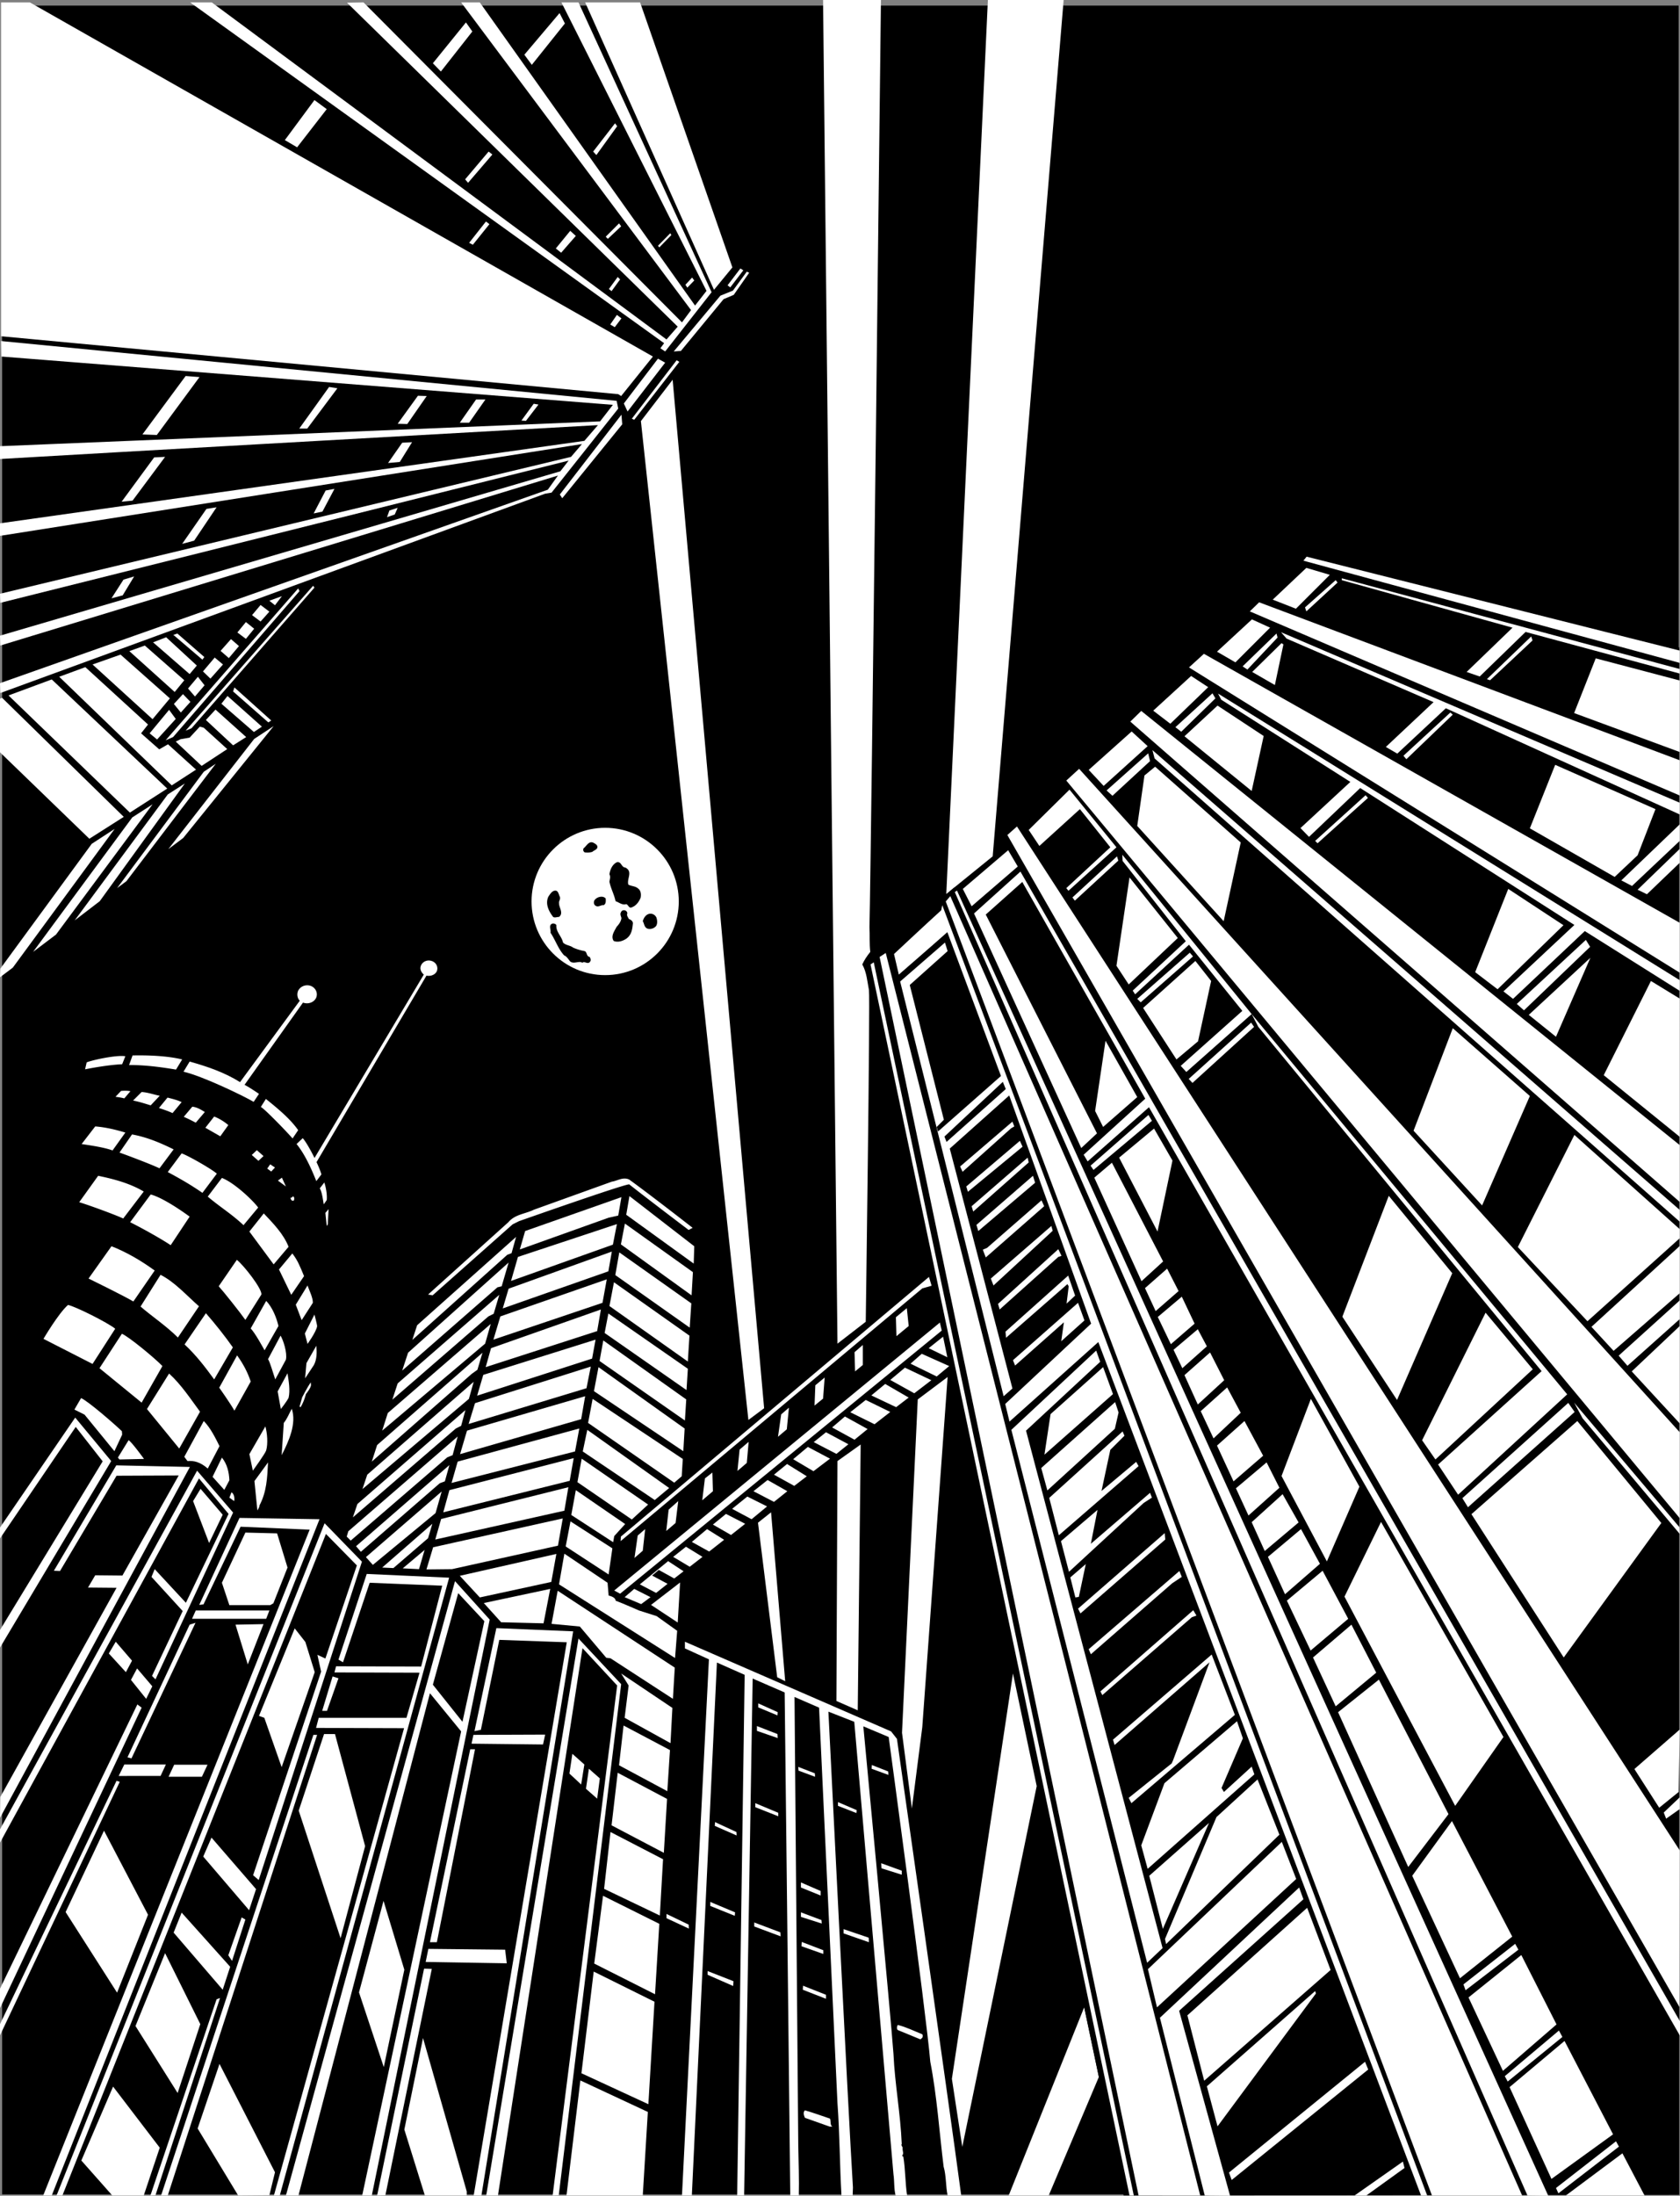 <svg xmlns="http://www.w3.org/2000/svg" width="629.898" height="822.801"><rect width="100%" height="100%" fill="#808080" stroke="none"/><path d="M629.398 822.3V2.103H.801V822.3h628.597"/><path fill="#fff" d="M226.898 365.402c15.235.004 27.59-12.351 27.602-27.601-.012-15.227-12.367-27.582-27.602-27.598-15.242.016-27.597 12.371-27.597 27.598 0 15.25 12.355 27.605 27.597 27.601m17.902-231.8-11.902 14.8-1.097-.699L.398 126V.902H11.2l233.602 132.7M79.398.902l170.5 126.301 4.204-4.8L130.102 1 136.3.902l119.398 119.899 3.403-4.598L172.898.903h7L260.602 114.5l4.296-5.5L210.5.902h6.398L266.801 109.5l-17.403 22.203-1.796-1.203 1.398-1.898L71.3.902h8.098M240 .902l34.602 99.301-6.903 8.399L219.4.902H240m86 346.5c.172 3.211-.074 6.22.3 9.301-1.245 1.543-2.241 3.047-3 4.7 1.63 2.855 1.876 6.324 2.5 9.597.497 3.086-1.198 124.3-1.198 124.3L314 503.5 308.602 0H330.3s-3.63 318.703-4.3 347.402M398.8 0l-26.6 320.902L354.8 335 370.399 0h28.403"/><path fill="#fff" d="m211.8 8.8-12.402 15.5-2.796-3.8L209.8 4.902l2 3.899M177.102 11.8l-11.801 15-3-3.097 12.398-15.3 2.403 3.398M122.5 40.902l-11.102 14.301-4.597-2.703 11.097-15 4.602 3.402M231.398 47.3l-7.796 10.802-1.204-1.301 8.204-10.598.796 1.098m-46.796 10.601L175.5 68.5l-1.102-1.297 8.801-10.402 1.403 1.101M183.5 84l-6.2 7.703-1.402-.703 6.301-8 1.301 1m49.398.8-5 4.7-.796-.797 5-5 .796 1.098m-17 3.601-5.5 6.301-2-1.601 5.403-6.602 2.097 1.902m35.802-.3-4.5 4.601-.5-.601 4.6-4.7.4.7m27 13.198-4.9 6.403-1-.8 4.802-6.301 1.097.699"/><path fill="#fff" d="m280.898 102.203-5.796 8.297-3.801 1.602-16 19.398-2.7.203 17.5-20.902 4.7-1.899 5.199-7.101.898.402m-48.398 2.5-3.2 4.399-1-.801 3.302-4.5.898.902m27.8.399-2.6 2.699-.7-1.098 2.5-2.703.8 1.102M233 119.3l-2.5 3.302-1.7-1 2.5-3.602 1.7 1.3M.398 127.8 231.2 150.204l.602 2.899-25 31.5-2.403.398L.102 259.703 0 256l205.398-72.5 3.801-5.297-209.097 63.7-.102-3.7 210.102-61.601 3.097-4-213.097 53.3L0 222.5l214.102-51.297 4.097-4.8L0 200.8v-4.7l219.102-30.898 5.097-5.902S25.137 170.473 0 172v-4.797l225-9.3 4.8-6.2L.5 133.602.398 127.8m249 8.102-14.097 18.301-1.403-3 12.801-16.8 2.7 1.5m5.301-.301L237.8 157.3l-.902-.399L253.7 135l1 .602"/><path fill="#fff" d="m58.8 163-5.402-.2 16.204-21.898 5.199.399L58.8 163m227.7 364.703-5.898 4.399L240.3 157.8l11.898-15.5L286.5 527.703M115.2 160.602h-3L123.397 145l3.102.5-11.3 15.102m44.801-12.2-7.3 10.5-3.598-.101 7.597-10.5 3.301.101m15.898 10h-3.5l6.102-8.699h3.5l-6.102 8.7m26-6.801-4.699 6.101-1.699-.101 4.602-6.301 1.796.3M233.3 159l-22.5 27.703-.902-1.402L233 155.402l.3 3.598m-78.8 6.703-4.602 7.399-4.398.398 5.3-7.598 3.7-.199M49.7 187.602l-4.098.398L57.8 171.402l4.097-.199L49.7 187.602m75.698-4.399-4.5 8.5-3.296.7 4.5-8.602 3.296-.598M72.8 202.602l-4.5 1.199 9.098-13.098 3.801-.601-8.398 12.5m76.301-12.302L148 192.8l-2.898 1 .898-2.5 3.102-1M50.3 216l-4.3 7.102-4.2 1.101 4.5-7 4-1.203m67.598 4.203-46.097 52.7-2.2.898 47.797-54.301.5.703M112.3 221.5l-47.402 54.703-2.796 1.2L111.8 220.5l.5 1m-6.6 1.902-2.598 3.399-2.102-1.7Zm-4.7 5.801-3.3 3.7-3.2-2.403 3.2-3.797 3.3 2.5M62.3 238.8l11.5 10.602-2.698 3.2-13.704-11.899 4.903-1.902m27.301 3.301-3.801 4.5-3.102-2.7 3.903-4.402 3 2.602m-20.5 12.8-3.602 4.399L48.5 244l5.8-2.098 14.802 13m-5.402 6.801-6.5 7.797L34.7 249l10.5-3.7 18.5 16.403M83.602 249l-4.704 5.3-2.796-2.698 4.398-5.2L83.602 249M32 250l23.5 21.5-2.602 3.3 6.801 6L63 278.903l10.5 9.5-9.102 5.899L22.2 253.6 32 250m44.7 6.8-3.598 4.2-2.602-3 3.7-4.398 2.5 3.199m-57.302-2.199L62.7 295.5l-14 9-45.5-43.898 16.2-6M71.398 263l-3.597 4-2.602-3.2 3.403-3.698L71.398 263m26.802 9.3-3 2L83 263.704l2.3-2.902 12.9 11.5M.8 261.5l45.598 44.602L33.5 314.3 0 281.902v-20.101l.8-.301m91.5 14.703-4.902 3.098-10.199-9.5 3.602-3.899 11.5 10.301"/><path fill="#fff" d="m65.898 269.402-7 7.7-2.796-2.301L63.398 266l2.5 3.402M68.7 314l-5.598 4.203 32.199-41.3 7.3-4.801L68.7 314m7.698-41.297 8.801 8L75.602 287l-9.704-9.098L67.7 277l3.403-.598 3.796-4.101 1.5.402m4.499 13.5-33.5 44-3.5 2.598 32.5-43.598 4.5-3M69.3 293.602l-31.902 44.101-9.398 7.2 34.898-47.2 6.403-4.101m-12.101 7.8L21 350.203l-8.602 6.5 37.204-50.402 7.597-4.899M43 310.602l-38.2 52-4.8 3.601L.102 363l34.296-46.797L43 310.602"/><path d="M224 317.3c.02 1.055-1.25 1.286-1.898 1.903-.856.309-2.012.309-2.903.2-.613-.47-.613-1.048-.398-1.5 1.172-.934 1.98-2.9 3.699-2.102.598.36 1.406.703 1.5 1.5m10.5 7.801c2.934 1.578.39 4.238 1.102 6.398 1.136.613 2.527.5 3.597 1.402 1.125.832 1.238 2.22 1 3.5-.683 1.61-1.726 3.114-3.597 3.7-.903.105-1.02-1.051-1.801-1.301-1.531.484-2.688-.676-4-1.098-.535-2.582-1.809-4.781-2.301-7.3.145-1.063.492-1.758 0-2.801.262-1.73 1.07-3.696 2.8-4.5 1.74-.352 1.626 1.96 3.2 2M209.898 336c.364 1.086-.445 1.547-.296 2.5-.036 1.594 1.816 3.672 0 5.102-.727-.04-1.536.421-2.204 0-1.644-2.122-3.035-4.895-1.796-7.602.613-.879 1.191-1.918 2.199-2.2 1.535-.413 1.652 1.438 2.097 2.2m17.204.703c.043.961.156 2.004-.801 2.5-1.008-.152-1.934.89-3 .2-.781-.465-.781-1.622-.301-2.2 1.02-1.273 3.219-1.621 4.102-.5m8.098 5.597c-.31.798.269 1.376.6 2.102.708.2 1.516.778 1.5 1.598-.214 2.07-.445 4.266-2.402 5.703-1.28.875-3.128 1.57-4.796.899-1.223-1.758.277-3.723 1.097-5.301.914-.965 1.61-2.004 1.801-3.2-.074-.656-.652-1.464-.2-2.199.47-1.347 2.434-.886 2.4.399m10.902 1.499c.351 1.032.464 2.305-.102 3.2a3.153 3.153 0 0 1-3.2 1c-1.32-.508-1.202-1.895-1.8-2.797.363-1.293 1.172-2.566 2.602-2.8 1.117-.114 2.039.464 2.5 1.398m-37.5 2.902c-.192 2.524 2.007 4.14 2.5 6.5 1.125 1.11 2.628.996 3.796 1.899a18.692 18.692 0 0 0 4.301 1.3c1.004.34.543 1.957 1.903 2.2.257.453.492 1.03.296 1.5-.847 1.726-2.347-.239-3 .699-1.312-.938-3.28.683-4.699-.598-.547-.687-1.238-1.844-2.199-2.203-2.277-2.531-3.203-5.652-5.102-8.5.278-1.082-.878-2.816.704-3.398.617-.114 1.308.117 1.5.601"/><path fill="#fff" d="m68.3 397-2.3 3.8c-5.691-.929-11.48-1.738-17.602-1.698L49.7 395.5c5.551-.113 12.867.105 18.602 1.5M47 395.8l-1.2 3c-6.034.274-13.902 1.903-13.902 1.903l.602-2.601c1.977-.848 11.156-2.856 14.5-2.301m1.898 13.101-2.296 2.7C45.68 411.289 43.3 411 43.3 411l2.097-2.2c1.215-.113 2.5-.097 3.5.102m11.001 1.7-3.398 3.601c-2.445-.726-3.914-1.258-6.602-1.8l3.204-3.2c2.472.16 4.566.996 6.796 1.399M68.102 413l-3.403 4.102c-1.511-.684-2.914-1.188-5.097-1.899l3.199-3.902c1.71.422 3.793.941 5.3 1.699m43.699 10.5-2.1 3.102c-3.016-3.391-10.485-11.051-11.9-11.801l1.9-3c4.23 3.433 8.976 7.262 12.1 11.699m-35-6.797-3.402 4a67.319 67.319 0 0 0-4.5-2.203l3.204-3.797c1.8.207 3.136 1.059 4.699 2m8.801 4.899-3 4.199L77 422.6l3.3-4.199c1.794.688 3.712 1.836 5.302 3.2M47 424.402l-4.8 6.7c-3.274-1.2-8.348-1.895-11.598-2.399l5.097-6.601c4.004.312 7.739 1.238 11.301 2.3m18.102 6.301-5.301 7.098c-2.762-1.363-12.719-5.125-15-5.899l4.699-6.8c5.64 1.015 10.746 3.21 15.602 5.601m55.398 9.399-1.898 2.5c-1.727-4.36-4.215-9.997-7.403-13.899l2.301-2.203c1.82 1.914 6.285 10.605 7 13.602m-21.7-6.899L96.899 435l-2.5-2.2 1.903-1.8 2.5 2.203M81.3 439.8l-5.402 7.2c-4.386-3.05-8.617-5.45-13-7.797l5.204-7c2.476.852 11.191 5.824 13.199 7.598m21.801-2.301-1.403 1.5-1.5-1.098 1.102-1.601 1.8 1.199m-49.203 9L46.2 456.602c-3.32-1.524-12.812-4.993-16.5-6.102l7.102-9.898c6.015 1.238 11.992 2.859 17.097 5.898m42.901 6-5.5 6.602c-4.445-4.196-8.894-6.856-13.402-10.7l5.301-7c4.578 1.754 11.5 8.258 13.602 11.098M235.898 442c8.106 5.855 23.801 18.102 23.801 18.102l-1.5.8s-14.816-11.199-22.3-17.101c-2.54.148-41.297 13.8-41.297 13.8l-2.403 1.2-30 26.601-1.699-.3L190.602 458c2.484-2.977 6.343-3.094 9.597-4.7l29.2-10.5c2.03-.265 4.148-1.886 6.5-.8m-130.199-.7 1.5 3.302-3-2.2zm16.8 8.403-1.102 1.598c-.32-1.64-.632-4.606-1.5-6l1.704-2.2c.644 1.934 1.109 4.754.898 6.602m-51.398 6.199L64 466.602c-4.316-2.852-11.473-6.754-15.2-8.602l7.7-10.398c5.363 1.406 14.602 8.3 14.602 8.3"/><path fill="#fff" d="m260.3 467-.198 6.5-25.301-18.297 1.199-7L260.3 467m-150.1-17.2c-.157.25-.403.134-.7.102-.328-.199-.453-.547-.602-1 .524-.125.649-.238.903-.601.617.129.617 1.054.398 1.5M231.8 455.5l-3.6.8-33.302 11.903 2-6.902L233 448.6l-1.2 6.899M122.898 458.8l-.398.602-.5-4.902 1.2-1.398-.302 5.699m-14.698 8.402-5.598 6.598L93.5 461.5l5.398-6.797c3.645 3.844 7.41 7.719 9.301 12.5m123.101-8.5-1.5 7.7L191.603 480l2.597-9 37.102-12.297m28.498 18-.5 8.7-26.5-19.102 1.5-7.801 25.5 18.203m-68-7.101-1.6.601-35.598 31.899 1.796-5.5L193.5 463.5l-1.7 6.102m-133.8 6.5-8 11.601c-3.543-2.129-16.8-8.601-16.8-8.601L41.8 467c5.747 2.242 11.223 5.48 16.2 9.102m201.2 12.3-.598 9.098-27.903-19.7 1.5-8.5 27 19.102M229.398 469l-1.296 7.402-39.602 13.899 2.2-7.399L229.397 469M114 478.203l-4.8 7-4.598-9.5 5-6c1.906 2.43 2.808 4.629 4.398 8.5m-16 6.899-6 9.5c-1.969-2.813-8.191-10.618-10-12.602l6.8-9.898c2.571 1.996 9.544 10.902 9.2 13M188.102 482l-1.602.402-35.7 31.2 2.2-6.7 37.7-33.8-2.598 8.898m-113.5 7.5-7.903 11.703c-4.336-4.324-9.566-7.793-14-11.601l7.5-11.899c5.399 2.754 9.883 7.844 14.403 11.797m274.698-7.7-3.5 1-113.1 94.7.1-1.7 115.5-97.3 1 3.3m-123.402 6.403L185 502l2.602-8.7 39.898-13.898-1.602 8.801M258.5 500.5l-.602 9.703-29.398-20.8 1.7-8.903 28.3 20m-143.2-18.797c.595 1.75 2.055 4.547 2 6.5l-4.198 6.5-2.204-5.8 4.403-7.2m69.801 10.597-2 1-36 31.2 2-6.098 38.097-33.199-2.097 7.098m-80.704 4.601L99.2 506c-.765-1.348-3.41-6.262-5.199-8.2l5.8-10.3c2.403 2.441 3.927 6.457 4.598 9.402m-61.199 1-8.5 13.2-18.4-9.399s5.602-9.566 9.2-12.703c2.875.594 14.828 6.605 17.7 8.902m182.1-7.199-1.402 8.098-41.796 13.5 2-7.098 41.199-14.5m115.399 6.199-4.598 3.801-.204-7.101 4.102-3.399.7 6.7m-263.5-4.801c3.464 3.964 7.198 8.648 10.1 12.8l-7 12c-3.34-4.59-6.734-9.039-11.1-13.101l8-11.7m180.698 20.801-.5 8L226.7 499.5l1.403-7.297 29.796 20.7M118.898 497c-.375 2.168-3.597 6.602-3.597 6.602l-1-3.899 3.597-7.101s1.036 3.796 1 4.398m234.204 1.602L232.5 597.203 230.3 596l122.098-100.398.704 3M184 496.102l-2.102 7.398-38.597 32.602 2.097-6.602L184 496.102m-123.102 15.8-7.796 13.7L37.3 512.703l8.398-12.902c2.344.89 12.274 9.043 15.2 12.101M107.2 509.5l-4 7.402c-.872-2.566-1.962-6.468-2.7-7.601l4.7-8.801c1.015 1.695 2.573 6.465 2 9m246.402-8.598 1.597 7.7-7-3.399zM222 509.102 178.898 523l2.301-7.797L223.301 502 222 509.102m35.3 15.3-.5 7.899-32-22.301 1.4-7.7 31.1 22.102M117.7 511.5l-3.302 5 .5-5.7 3.704-6.5c.218 2.376.25 5.012-.903 7.2M323.5 504v7.5l-2.898 2.402-.204-7.199L323.5 504m32.398 7.902-4.699 3.899-9.8-4.801 4.203-3.7 10.296 4.602M94 517.703l-6.102 10.899C85.984 525.32 82.2 520 82.2 520l6.7-12.098c2.222 3.082 3.964 6.32 5.101 9.801M179 513.3l-2.102 1.5-37.5 32.903 2-6.203 39.5-34.598-1.898 6.399m42.5-1.199-1.602 8.101-44.199 13.399 2.403-7.801 43.398-13.7m127.7 5.102-6.4 4.899-9-5 5.5-4.602 9.9 4.703M224.398 512.3l32.301 23-.5 8.5-33.5-22.5 1.7-9M108.2 523.8c-.77 1.52-2.9 4.2-2.9 4.2l-1.198-6.598 3.699-6.8c.437 2.914 1.062 6.382.398 9.199m-44.801-9.098c4.567 4.14 8.207 9.723 11.602 14.297l-7.8 13.8L55.101 528l8.296-13.297m282.403 132.5-3.902 30.5-3.699-28.402 5.903-124.899L355.3 516l-9.5 131.203m-36.6-131-.598 7.899-3.204 2.601.301-7.601 3.5-2.899m-192.597 2.699c.105 1.043-1.903 3.5-1.903 3.5s-.672 2.805-2 4.899l-.398-.2 1-3.5s1.96-3.812 3.199-5.601l.102.902m59.198 5.301L135.899 558l1.801-5.398 39.903-34.801-1.801 6.402m164.898-.5-4.7 3.598-9.3-4.399 5.198-4.3 8.801 5.101m-121.301-.5-1.5 8.598-45.398 13.101 2.602-8.8 44.296-12.899M45.7 536.3l.1 1.302-2.902 6.199L31.7 530.1l-3.8-1.898 2.5-4.3c2.581 1.07 12.667 9.859 15.3 12.398M256 546.703l-.398 6.5-2.801 2.399-32.301-22.399 1.7-9 33.8 22.5m77.8-17.601-5.902 4.601-9.097-4.5 5.8-4.601 9.2 4.5M105.602 545.3l.796-12.097c1.282-1.523 2.028-3.605 3-5.3 1.856 5.546-1.101 12.144-3.796 17.398M295 535.602l-3.3 2.8 1.198-8.402 2.903-2.5-.801 8.102m-120.5-7.2-1.602 5.899-2 1-38.597 33.3 1.699-5 40.5-35.199m150.8 7.098-4.902 4-8.398-4.598 4.8-4.101 8.5 4.699m-283.6 12L0 617.402v-6.601l38.5-63.2-10.102-12.898L0 576.5v-4.098l28.2-41.199L41.7 547.5m40.6-5.598-4.402 8.399c-2.804-2.434-5.14-3.012-7.597-2.801l-1.2-1.598 7.297-13.402c2.524 2.535 4.391 6.379 5.903 9.402M99.5 534.5c.719 2.613 1.012 6.477.3 9-.308 1.14-5 7.602-5 7.602l-1.3-6.2 6-10.402m117.7.8-1.598 8.602-46.301 11.801 2.3-8 45.598-12.402m33.699 22.301-5.398 4.5-27-18.2 1.7-8.101 30.698 21.8m67.204-16.398-4.5 3.598-8.5-4.399 4.597-3.699 8.403 4.5M169.7 545.3l-2 .802-36.2 31.199-1.5-1.5.602-2 41-35.5-1.903 7M54 546.703l-9.2.2-.6-.7 4-6.5c.843.184 5.8 7 5.8 7m226.7-6.403-.7 7.903-3.5 3 .8-8 3.4-2.902m42 .999-1.098 99.602-8-3.5L314 547.5l8.7-6.2m-11.5 5.302L305 551.3l-7.602-4.5 5.5-4.598 8.301 4.399M86 554.703l-1.898 3.598-4.403-4.899 3.5-7.199c1.946 2.36 2.692 5.48 2.801 8.5m127.602.199-47.403 11.801 2.301-8.3 46.602-12-1.5 8.5m4.5-8.301L243 563.8l-6.102 5.601-20.398-14 1.602-8.8M100.5 548c-.29 5.879-.54 11.082-3.2 16.102.048.648-.8 1.898-.8 1.898l-1.102-11 5.102-7m202 5.203-4.7 3.598-7.6-4.2 4.902-4 7.398 4.602m-231.3-3.5L0 681.203l.102-7.8L43.699 595 33 594.902l2.7-4.601 10.198.101L67 552.902 43.7 553l-21.2 35.703-2.3-.101 23.402-39.5 27.597.601m95.601 5.399-1.902.699-29.597 25.699-1.801-2.098 35-30.402-1.7 6.102M87.398 566.8l-29.097 62.5L57 628l11.5-24.297-11.7-12.8L58 588l11.7 12.602 16-33.301L74.601 554 0 690.5v-5l73.898-134.398 13.5 15.699M267.3 558.8l-4 3.403 1-8.203 2.802-2.2.199 7m27.899 0-5 4-7.7-4 5.3-4.198 7.4 4.199m-83.598 7.301-48.403 10.8 2.2-7.699 47.703-11.902-1.5 8.8m22.796 5.001-4.097 4.5-.403 2.3-15.699-10.199 1.7-9.3 18.5 12.699"/><path fill="#fff" d="m83.5 567.602-5.102 10.601-6-15.703 2.801-4.598 8.301 9.7m4.3-5.102-1.8-1.297.8-2c1.083.688 1.208 2.309 1 3.297m77.802-3.598L163.3 567l-23.5 19.402-2.602-2.902 28.403-24.598m122.001 5.598-5.801 4.8-7.301-3.898 5.7-4.601 7.402 3.699m-33.302-2-1 8.203-3.5 3 .9-8 3.6-3.203m40.098 67.5-3-1.5-7.199-57.898 4.903-3.899L294.398 630m-15-59-5.296 4.203-6.801-3.902 4.898-4 7.2 3.699M211 569l-1.8 10.203L169.5 588l-9.602.102 2.5-8.301L211 569m-91.2.3L19.399 822.704H16.2l99.903-249.5-25.903-1.101-13.898 29.101-1.602.2L89.801 568.8l30 .5m109.801 10.903L228.199 590l-16.097-10.5 1.796-9.398 15.704 10.101m-93.902 5L97 704.5l-2.102-1.797 25.5-76.3-1.398-6.301 3 1.398 11.8-34.898-11.6-11.801-98.802 247.902H21.2l100.5-251.902 14 14.402M162.102 571l-1.602 5.402-13 11.2-4.2-.2L162.103 571m109.397 6-5.602 4.402-6.5-3.601 5.704-4.801 6.398 4m-30.5 4.102-3.102 2.699 1.204-8.399 2.796-2.402-.898 8.102"/><path fill="#fff" d="m103.898 574.602 3.903 12.8-5.301 13.399-1.2.699H86l-2.8-8.398L92 574.3l11.898.3m159.5 8.802-4.796 3.7-6.204-3.7 4.801-3.8 6.2 3.8M157.102 588l-6.102-.297 8.2-6.902zm70.698 5.102.4 4.8s2.609.493 2.6 1.899c2.997 1.136 8.802 3.699 8.802 3.699l6.597 2.102 7.7 5.5-.797 10.199-43.5-27.598 2-11.5 16.199 10.899M208.602 582.3l-1.903 10.5-26.8 5.802-7.5-8.102 36.203-8.2m47.698 6.5-3.5 2.7-5.8-3.2-2.5 2.102 5.8 3.098-4.3 3.402-6.102-3.199L250.5 585l5.8 3.8m-87.902 2.403-63.5 231.5H102.7l48.8-175.101-33-.102 1-3.797h32.898l4.903-16.902-31.903-.098.602-2.3 31.898.097 7.903-30.297-27.2-1.101-10 29.8-1.703-1 10.602-32.101 30.898 1.402m15.204 15.699-44.204 215.801h-3.597l37.097-173.902L161.2 634.5l-49.3 188.203h-4.7L170.602 592.5l13 14.402m70.5 1.098-10-6.598L255 593ZM206.3 595.402l-2.5 12.899-15.902-.399-6.5-7.199 24.903-5.3"/><path fill="#fff" d="m243.898 598.5-3.5 2.602-6.199-2.602 3.602-3.098 6.097 3.098M253 624.902l-.7 11.7-23.402-15.2-1.597-.199-9.903-11.703-10.597-1 2.3-12.398 43.899 28.8"/><path d="m181.602 607.5-8.204 37.703-11.097-13.902L171.8 597l9.8 10.5"/><path fill="#fff" d="m101 603.5-1.2 3.102H72l1.398-3.102H101m-27.7 4.602-24 50.8-1.5-.402 23.302-49.7 2.199-.698m19.597 15.601-4.597-14.902 10.5-.2zm122-12.403L180.5 822.704h-2.898l34.898-207.3-25.3-.903-6.9 33.703-2.402.5 8.204-38.601 28.796 1.199M114.5 615.3l3.5 11.302-12.398 35.601-6.5-18.5-2-.703 13.398-32.797 4 5.098m118.398 15.801-23.398 191.5-2.3.101 24.198-191.101-13-14L186.7 822.703h-4.398L216.898 614l16 17.102M49.5 622.3l-2.3 4.302-6.4-7 2.598-4.399 6.102 7.098M334.102 648.8l2.199 2.802s19.254 134.796 24.097 171.101h-5.097c-.742-3.469-.492-7.398-1.5-10.8-1.61-12.903-2.48-26.43-5-39.301-1.461-17.77-15.602-121.7-15.602-121.7l-9.5-4S334.141 757.027 335 769.703c.512 11.262 2.629 22.36 3.102 33.7-.473.57.52 1.03.296 1.699-.023.953.598 1.992-.199 2.699l.5.402c.797 4.902.672 9.645 1.403 14.5H335.8c-.664-2.426-.414-5.433-.801-7.902l-14.7-169.598-9.698-3.8s7.48 150.89 9.199 178.3l-.102 3H315.5c-.656-11.332-.656-23.242-1.5-34.601l-6.898-148.2-9.204-4 1.403 168c.105 5.965.355 13.02.199 18.801h-3.2c-.253-26.707-2.1-188.5-2.1-188.5l-12-5.203-3.2 193.703h-2.602l2.801-195.101L268.801 623l-9.403 199.703H255.7l10.102-200.902-9-4.098v-2.5l77.3 33.598m-277-16.899-2.301 4.7-5.7-7.102 2.297-4.297 5.704 6.7m195 8.097-.704 13.203-17.199-9.5 1.5-12.101-2.8-4.5L252.101 640M388.7 669.3l-27.9 135.2-3.902-25.5 22.903-151.898 8.898 42.199m-261.801-40.399-4.296 12.2H120.8l3.898-12.899 2.2.7"/><path fill="#fff" d="m291.602 641.602-.102 1.199-7.2-3v-1.5l7.302 3.3m-238.5-1.699L0 752.5v-7.297l51.5-106.5 1.602 1.2M251.2 655.8l-1 15.403-18.098-9.703 1.699-14.898 17.398 9.199M291.5 649.8l.102 1.5-7.801-2.698V646.8l7.699 3m-172.602.302-56 172.601h-2.5L117.5 650.102h1.398m6.704-.302 11.296 42-9.199 34.5L112 678.5l9.5-28.7h4.102m78.796.2-.796 3.703-26.801-.3.699-3.301 26.898-.102m-26.296 5.5L163.8 727.8h-2.602l15.102-72.3h1.8m-115.9 5.703-2 4.297H44.5l2.102-4.297h15.597m15.601.097-2.1 4.5H63.2l2.1-4.5h12.5m255.2 2.5.102 1.302-6.301-2.301.097-1.399 6.102 2.399m-27.5.699.102 1.3-6.204-2.3-.097-1.398 6.199 2.398m-80.602 1.902-1 7.598-4.199-3.7 1.102-7.5 4.097 3.602m25.204 7.7-1.204 20.199L229.301 684l2.3-19.7 18.5 9.802m-205.203-6.399L0 762.703V758.5l43.7-91.2 1.198.403M321.2 678.3l-.098 1.102-6.903-2.699v-1.402l7 3m-29.399.999v1.302l-8.6-3.399v-1.5l8.6 3.598m-15.698 7.199.097 1.3-8.199-3.597.102-1.402 8 3.699M55.5 717.5l-11.602 29.203L24.602 716.5 39 686l16.5 31.5m193.102-20.797-1.204 21.098-20.898-10 2.398-21.301 19.704 10.203M96 707.902l-2.602 7.899L76.2 695.703l3.102-7.101L96 707.902M338.102 701v1.5l-7.602-2.398-.102-1.899 7.704 2.797m-30.402 7.602v1.699l-7.4-3v-1.899l7.4 3.2m-60.5 12.3-1.598 26.399-22.801-11.5 3.3-25.399 21.098 10.5m-95.597 17.2-7.704 36.5-9.296-28L143.8 712.3l7.8 25.8m124.002-21.498-.102 1.3-9.2-3.699v-1.5l9.302 3.899M308 719.5l.102 1.3-7.801-2.5v-1.698L308 719.5M86.3 737l-2.8 8.602-18.398-21.399 3-7.5L86.3 737m171.9-15.797.1 1.5-8.402-3.902v-1.598l8.301 4M92 719.3l-5 15.5-1.398-2.097 5-14.203 1.398.8m200.602 4.802.097 1.5-9.898-3.7v-1.5l9.8 3.7m33.099 2 .1 1.699-9.5-3.301v-1.598l9.4 3.2m-25.098 1.601 8.097 3.098v1.402l-8.199-2.902.102-1.598m-111.204 2.899.602 5.101-30.398-.5 1-4.902 28.796.3M75.102 758.5l-8.5 25.8L50.8 759.204l11.097-27.3L75.102 758.5m86.796-20.7L144.5 822.603l-3.102.101 17.602-85 2.898.098m113.102 4.6-.102 1.801-9.597-4.203v-1.398l9.699 3.8m-29.602 7.7-2.296 38.398L218 776.902l4.602-38.101 22.796 11.3M309.7 747.5v1.5l-8.7-3.398.102-1.5 8.597 3.398M82.5 748.703l-24.2 73.899-1.902.101 24.801-73.5 1.301-.5M412 778.3l-18.8 44.403h-15l28.3-70.5 5.5 26.098M345.8 762.3c.294.513.169.856 0 1.302l-.698.601-8.5-3.5c-.47-.437-.344-1.363 0-1.902 3.14.773 6.128 2.273 9.199 3.5M175 821.203v1.5h-15.7L151.603 798l7-34.297 16.398 57.5M103.102 814 101 822.602l-11.7.101-15.198-25.101 8.199-24.2L103.1 814m139.798-22.598L241 822.703h-28.602l5.204-43.101 25.296 11.8m-183 13.398-6 17.903H42.102L30.5 809.602l11.898-27.7 17.5 22.899M311.2 793.902c.405.938-.09 2.438.902 3h-1l-9.301-3.3c-.403-.844-.778-2.118 0-2.801 3.207.914 6.32 2.07 9.398 3.101M158.898 365.203c-.867-.746-1.5-1.89-1.199-3 .406-1.617 2.13-2.598 3.801-2.203 1.758.371 2.813 1.973 2.398 3.602-.414 1.554-2.316 2.367-4 2l-41.296 70-.903-1.301 41.2-69.098M112.398 375c-.949-.934-1.175-2.535-.597-3.797.879-1.71 3.035-2.46 4.898-1.703 1.785.79 2.59 2.79 1.801 4.5-.875 1.68-3.027 2.426-4.898 1.703L91.699 406.5c1.989 1.031 5.403 3.402 5.403 3.402l-2 3c-3.668-2.191-19.23-9.707-26.301-11.3l2.3-3.801c6.575 1.836 13.047 4.035 18.899 7.699l22.398-30.5M66.5 237.402l10.102 8.801-.704 1-10.898-9.3 1.5-.5M101.7 270l-1.098.703-13.204-11.601.5-1.5L101.7 270m-6.4-34.398-3.1 3.8L89 237l3.2-3.898 3.1 2.5m123.802 425.601-1.204 7.5-4.398-4.101 1.102-7.399 4.5 4"/><path d="m331.8 355.8 2 .403 17.9-16.402.698-2.399 5.204-4.699 1.5-.601 18.796-15.602-1.699-3.297 6-5.8 1.7 2.8 15.3-15.3-1.597-2.102 7.199-6.899 2 1.899 16.898-15.2-1.898-1.8 6.398-6.2 2.403 1.899 14.699-14-2-1.598 8.699-8.101 2.3 1.199 14.098-13-2.199-1.098 5.602-5.902 2.699 1.203 14.602-13.5-2.301-1.101 2.898-3.399 139.903 35.399V822.5l-208.301.203-96.7-461.902 7.2-5"/><path fill="#fff" d="M629.8 243.8v4.602l-141.1-38.3 1.198-1.5L629.801 243.8m-131.199-28.398-12.704 12.7-8.699-3.399 12.602-11.902 8.8 2.601M629.8 250.703v1.7L572 236.8l-17.2 16.7-4.902-1.7 17.204-16.597-64-17.8v-.7l126.699 34M501.5 218.3l-11.7 10.802-.5-1.5 11.5-10.2.7.899m128.3 66.601v13.2l-161.198-69 3.5-3.399 157.699 59.2m-153.601-49.7-13 13-6.9-4 13.098-12.101 6.801 3.101M629.8 300.8v4.403l-87.698-39.8-18.204 17-4.296-2.5 17.898-16.801-55.102-23.801-2.097-2.399 149.5 63.899M467.7 250.902l-1.802-1.199 12.704-12.3.398 1.5-11.3 12"/><path fill="#fff" d="m574.602 240-15.903 14.902-1.199-.402 16.602-16 .5 1.5m-93.402 1.5-3.2 15.203-8.5-4.902 11-10.801.7.5m148.6 104.3v18.7l-184-114.398 5.598-5.102 178.403 100.8M629.8 255v26.8l-39.6-14.597 8.1-20.5L629.8 255M453 257.5l-14.2 13.703-6.402-4.902 14.204-13L453 257.5m176.8 109.8v4l-35.6-22.398-26.9 25.399-3.6-2.801 26.6-24.898L510 295.3l-19.2 18.3-3.198-3.3L506.3 293l-48.403-30.797-1.199-2.3L629.801 367.3M455.7 261.703l-12.802 12.5-2.199-1.703 13.903-12.7 1.097 1.903M629.8 429.102v21.3l-206-180 4.098-4 201.903 162.7M544.7 267.8l-17.4 16.7-1.1-1.297L543.8 267l.9.8m-114.4 11.802L413.8 294.5l-5.6-6 16.1-14.398 6 5.5m199.5 173.8v4.399L432.899 284.203l-.796-3.101 197.699 172.3M431.2 285.203l-14.098 13-2.204-2 15.602-13.902.7 2.902m189.5 18L614 320.5l-8.602 8.102-31.796-18.2 9.5-23.8 37.597 16.601M433.102 287.3l32.097 28.403-6.398 29.5-32.403-35.703 2.704-18.898 4-3.301M629.8 536.703v32.2L399.8 292.5l4.802-4.398L629.8 536.703M418.602 317.5l-18 16.3-.801-1 16.5-15.3-11.403-14.297L389.7 317l-4-6 15.3-15.098 17.602 21.598"/><path fill="#fff" d="M512.898 299 494 316l-.898-.898L512 298l.898 1M629.8 315.102 611.899 332l-4-2.098 21.903-21v6.2M381.3 309.703l248.5 383.7-.1 58.699-252-439.2 3.6-3.199m236.2 25.399-3.5-1.7 15.8-15.3v5.199l-12.3 11.8m-235.898-10.398L364.3 339.602l-3.301-6.5 17-14.5 3.602 6.101M469.3 380l-24.5 21.703-2.1-2.3 23.1-20.602-20-24.801-20.198 18.602-.903-1.399 19.903-18.5-23.704-30.101-.097-2.301L469.3 380m-50-57.5-16.3 15-.898-1.2 16.699-15.398.5 1.598M629.8 757.3h.098v5.403h-.097c-.352-.586-199-347.8-199-347.8l-23 20.3-1.5-2.5 23.097-21-46.097-81.203-13.7 12.203 41.7 82-5.903 5.5-40.199-87.902 17.403-15.7 247.199 430.7"/><path fill="#fff" d="m441.602 351.5-18.403 17.402-4.597-7 4.898-33.101 18.102 22.699m144.598-4.797-24.7 24-8.398-6.402 12.398-31.2 20.7 13.602M580.5 822.8l-7.8-.097L358 334.301l.8-.598 221.7 489.098m-9.8-.098h-33.802L354.602 337.801l1.699-2 214.398 486.902m-35.597 0H532.8l-121-319.8-33.301 29.8-1.602-6.601L409.102 496l-30.704-85.5-22.296 19.902 23.5 89.899-3.301 2.902L337.5 367.801l16.8-14.598 1 3.2-14.198 12.699 12.796 50.5-2.699 2.699.5 1.699 23.602-20.797-20.102-53.902C349.953 353.969 337 365.203 337 365.203l-1.8-7.703s11.577-10.844 17.698-16.398l.403-1.899 181.8 483.5M596.2 354.8l-24.802 23.802-2.699-2.399 25.903-24 1.597 2.598M447.3 358.402l-19.6 17.2-1.302-1.301L446.102 357l1.199 1.402M450 822.703h-23.102l-97.097-464.101 2.3-1.5L450 822.703M583.398 388.5l-10.199-8.2 23.102-21.398zm-129.296-20.898-4.903 22.601-8.097 6.797-12.5-19.297 19.597-17.601 5.903 7.5m-29 455.101H423.5l-97.102-461.3 1.204-.801 97.5 462.101m204.698-448.5V426l-28.5-23.098 17.7-35.3 10.8 6.601M587.602 522.5l-40.903 37.602-7.5-11.301 38.801-35-106.2-129-2.5-4.801 118.302 142.5M470.2 384.8l-23.098 21-1.403-1.5 23.403-21.097 1.097 1.598m74.501.499 28.902 25.403-17.903 41-25.699-28 14.7-38.402m-118.302 25.801L413.602 422.3l-3-6L414.5 390l11.898 21.102"/><path d="m377.102 408.102-22.204 19.8-.796-2 21.898-20.5 1.102 2.7"/><path fill="#fff" d="M431.898 420 410 438.402l-1.102-1.601 21.704-19 1.296 2.199m-51.598 2.102-1.198.699-18.204 16.3-.898-2 19.602-16.8.699 1.8m59.301 12.801L434 461.5l-14.398-27.7 13.097-10.898 6.903 12m190.198 25.7V464l-34.6 31.102-26.098-27.801 21.199-42 39.5 35.3m-246.403-30.898-20.5 16.899-.597-2 20.097-17.102 1 2.203m2.302 5.899L364.897 454l-.597-2 21-18.2.398 1.802m50.404 37.101L428 480.102 410.3 441.3l6.598-5.598 19.204 37m-48-29.499L366.8 461.301l-.7-2.301 21.2-18.398.8 2.601m132.6 4.899 23.8 29-20.7 47.5-20.5-31.2 17.4-45.3M391.5 452l-21.898 19.203-1.102-2.902 1.602-.7 20.398-17.8 1 2.199m3.2 9.203-22.2 20.5-1-2.601 22.7-19.7.5 1.801m235.1 23.399L605 506.203l-8.3-9 33.1-30.3v17.699m-231.8-14-1.2.398-22 19.703-.6-2.101 22.6-20.5 1.2 2.5m43.898 13.198-8.597 7.5-4-8.597 8.3-7.3 4.297 8.398m-38.796 1.699-3.204 3 .801-6.5-.5-.797-23 20.098L377 499l23.5-21 2.602 7.5m40 .402L447.898 496 439 503.703l-4.898-10.203 9-7.598M629.8 494.3l-19.6 17.5-3.302-3.8 22.903-20.7v7m-223.199.5-8.704 7.802 1-7.102-18.296 16.203-.801-2 24.398-21.5 2.403 6.598M574.7 513.102l-36.5 33.8-5-7.199 23.8-47.8 17.7 21.199m55.1 20.3-18-19.5 18-17zm-180.698-35.3 3.398 6.398-9.2 8.203-3.3-6.902 9.102-7.7M412.5 510.3l-27.8 25.802L435.897 730l-5.796 5.5-50.903-199.7L411 506.103l1.5 4.199m41.2-3.502 5.3 10.403-9.898 9.098-5-11 9.597-8.5"/><path fill="#fff" d="m417.3 522.402-25.698 22.7 2.296-15.2 19.704-17.601 3.699 10.101m47.899 7L455 539l-4.8-10.2 9.902-8.898 5.097 9.5m-45.801-.102L418 535.403 392.7 558.5l-2.302-8.398 27.704-24.7 1.296 3.899m90.302 27.801-12.2 28-17-32 11-28.899 18.2 32.899m80.698-28-40 35.699-2.097-3.399L588 525.703l2.398 3.399M629.7 572.3l.1 2.5-36.402-43.3-3.199-5.898 39.5 46.699M591.398 532.5l31.5 38.203-36.597 50.399-34.602-53.7 39.7-34.902m-117.797 13-11.102 9.602-6.2-13.399 10.302-9.203 7 13m-52-7.5-5.301 5.3L413 558.704l13-10.902.898 1.601L397 575.301l-3.602-14 27.5-24.899.704 1.598m58.098 19.5-11.598 10.402-4.704-10.199 11.5-9.703 4.801 9.5m-47.801 3.703-3.097 2-28 25.797-3-11.5 13.699-11.7-2.5 12.7 22.2-19.098.698 1.801m55 9.297L474.2 581.203l-4.898-10.8 11.597-10.5 6 10.597m76.801 80.402-18.098 25.801-41.5-78.402 13.699-28 45.898 80.601M494.898 586l-13.097 11.402-6.403-14L487.801 573l7.097 13m-58-9.098-31.796 27.7-.903-1.801 32.5-28.301.2 2.402m-32.399 21.5-1.3.2-1.9-7.5 5.802-5-2.602 12.3m91.398-9.8 9.602 18-14.102 11.898-8.898-18.7 13.398-11.198m-52.796 2.3-3.602 2.399-30.5 26.601-.8-1.902 34-29.297.902 2.2m5.5 14.499-1.704.598-33.597 29.203-.7-1.402 34.797-30.399 1.204 2M506.7 608.8l9.3 18-15.2 12.602-8.5-18.3 14.4-12.301M463 642.602l-38.8 33.101-1-2 16.1-12.902.5-1.098 13.7-36.8-35.602 31-.597-2 37-31.903L463 642.602m80.102 37.198L528 699.603l-26.3-58 15.3-12.2 26.102 50.399M466 651.402 458 670l.898 1.5 10.403-9.5 1 2.902-40 35.399-2.403-8.801 8.704-23.297L463.8 645l2.199 6.402M629.398 671.5l-7.296 5.902-9.301-14.5 17-14.8-.403 23.398m-149.698 16-42.5 41-.4-1.898 19.302-45.7 15.398-14.101 8.2 20.699m145-6-.9-2.297 6-5.703v4.402l-5.1 3.598M567 725.703l-19.602 15.598-17.898-38.399 14.898-20.5L567 725.703M436 722.8l-5.102-19.898 22.403-19.8zm50-18.698-52.2 48.101-3.402-14.3 50.204-47.7L486 704.102m2.7 7.601L442.101 753.5l19.097 69.3-9.5-.097-16.8-66.601 52.203-48.801 1.597 4.402"/><path fill="#fff" d="m498.898 738.203-47.398 41.5-6.3-24.5 44.902-40.3 8.796 23.3m70.402-7.601L549.5 745.8l-.8-2.2 19.402-15.199 1.199 2.2m1.097 2.001 13.204 26L563.5 776l-12.898-27.5 19.796-15.898m-77 14.398L456.5 796.8l-4-15 40.602-35.698.296.898m92.402 16.3L565.3 780l-1.1-2 20.3-17.098 1.3 2.399m19 36.499-23.1 16.7-15.7-34.398 20.602-17.301 18.199 35M513 775.5l-51.2 41.402-1-2.8 51-41.5 1.2 2.898m94 28.902-22.7 17.5-.902-2 22.5-17.5 1.102 2m9.602 18.301h-29.5l21.199-15.8zm-90-10.301L512.3 822.703h-4.403L526 810l.602 2.402M473.8 275.8l-4.5 20.602-25.198-20.5 12.398-11.5 17.3 11.399"/></svg>
